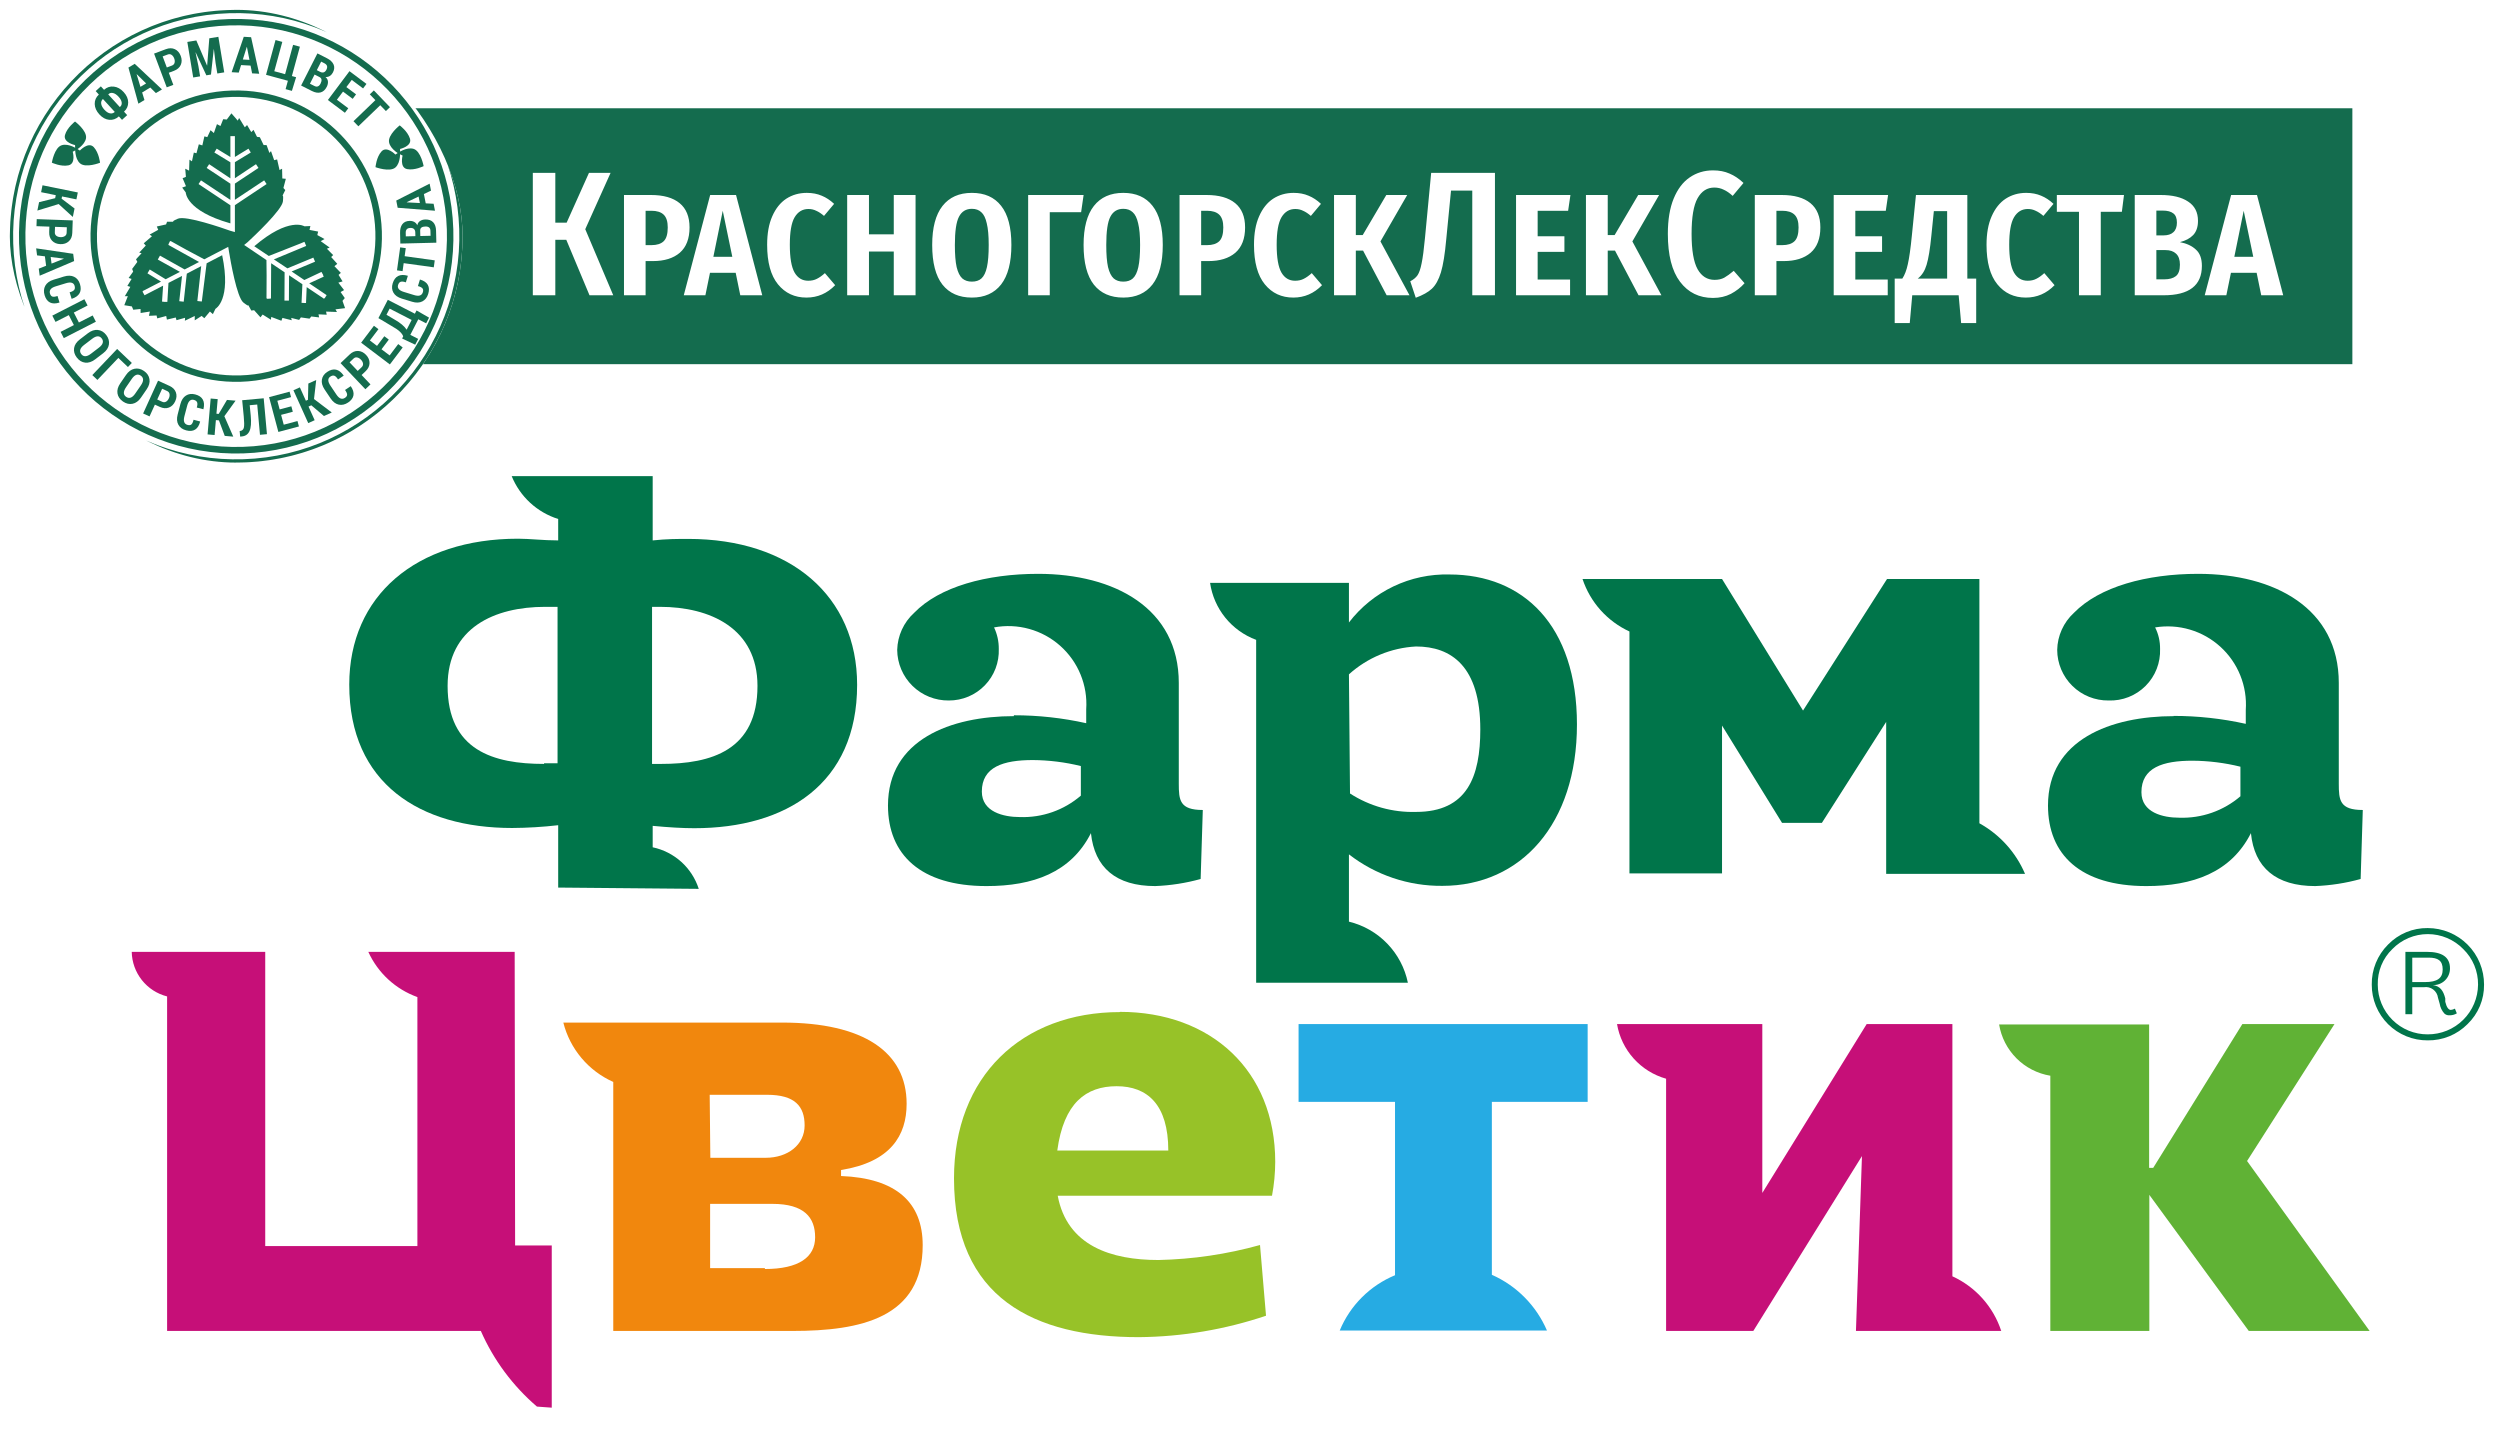 <svg width="254" height="146" viewBox="0 0 254 146" fill="none" xmlns="http://www.w3.org/2000/svg">
<rect width="198" height="26" transform="translate(41 11)" fill="#146C4E"/>
<path d="M62.036 17.562L59.462 23.286L62.306 30H59.894L57.536 24.366H56.42V30H54.134V17.562H56.42V22.62H57.572L59.84 17.562H62.036ZM66.133 19.812C67.405 19.812 68.377 20.088 69.049 20.64C69.721 21.192 70.057 22.014 70.057 23.106C70.057 24.246 69.727 25.104 69.067 25.68C68.407 26.244 67.495 26.526 66.331 26.526H65.593V30H63.397V19.812H66.133ZM66.187 24.906C66.739 24.906 67.153 24.774 67.429 24.51C67.705 24.246 67.843 23.778 67.843 23.106C67.843 22.506 67.705 22.074 67.429 21.81C67.153 21.546 66.739 21.414 66.187 21.414H65.593V24.906H66.187ZM75.213 30L74.745 27.714H72.135L71.667 30H69.471L72.153 19.812H74.781L77.445 30H75.213ZM72.477 26.094H74.403L73.431 21.414L72.477 26.094ZM81.974 19.596C82.537 19.596 83.041 19.692 83.486 19.884C83.93 20.064 84.35 20.34 84.746 20.712L83.719 21.936C83.444 21.696 83.18 21.522 82.927 21.414C82.688 21.294 82.424 21.234 82.135 21.234C81.535 21.234 81.067 21.516 80.731 22.08C80.407 22.632 80.246 23.562 80.246 24.87C80.246 26.19 80.407 27.132 80.731 27.696C81.055 28.248 81.517 28.524 82.118 28.524C82.454 28.524 82.748 28.458 82.999 28.326C83.263 28.194 83.534 28.002 83.809 27.75L84.853 28.974C84.037 29.814 83.066 30.234 81.938 30.234C80.737 30.234 79.772 29.784 79.04 28.884C78.308 27.984 77.942 26.646 77.942 24.87C77.942 23.718 78.115 22.752 78.463 21.972C78.811 21.18 79.285 20.586 79.885 20.19C80.498 19.794 81.194 19.596 81.974 19.596ZM93.021 19.812V30H90.807V25.554H88.287V30H86.073V19.812H88.287V23.808H90.807V19.812H93.021ZM98.743 19.596C100.039 19.596 101.029 20.034 101.713 20.91C102.409 21.786 102.757 23.112 102.757 24.888C102.757 26.664 102.409 28.002 101.713 28.902C101.017 29.79 100.027 30.234 98.743 30.234C97.447 30.234 96.451 29.796 95.755 28.92C95.059 28.032 94.711 26.688 94.711 24.888C94.711 23.136 95.059 21.816 95.755 20.928C96.451 20.04 97.447 19.596 98.743 19.596ZM98.743 21.216C98.143 21.216 97.705 21.486 97.429 22.026C97.153 22.554 97.015 23.508 97.015 24.888C97.015 25.848 97.075 26.598 97.195 27.138C97.327 27.678 97.519 28.062 97.771 28.29C98.023 28.506 98.347 28.614 98.743 28.614C99.151 28.614 99.475 28.506 99.715 28.29C99.967 28.062 100.153 27.678 100.273 27.138C100.393 26.598 100.453 25.848 100.453 24.888C100.453 23.952 100.387 23.22 100.255 22.692C100.135 22.152 99.949 21.774 99.697 21.558C99.457 21.33 99.139 21.216 98.743 21.216ZM110.094 19.812L109.842 21.558H106.656V30H104.46V19.812H110.094ZM114.124 19.596C115.42 19.596 116.41 20.034 117.094 20.91C117.79 21.786 118.138 23.112 118.138 24.888C118.138 26.664 117.79 28.002 117.094 28.902C116.398 29.79 115.408 30.234 114.124 30.234C112.828 30.234 111.832 29.796 111.136 28.92C110.44 28.032 110.092 26.688 110.092 24.888C110.092 23.136 110.44 21.816 111.136 20.928C111.832 20.04 112.828 19.596 114.124 19.596ZM114.124 21.216C113.524 21.216 113.086 21.486 112.81 22.026C112.534 22.554 112.396 23.508 112.396 24.888C112.396 25.848 112.456 26.598 112.576 27.138C112.708 27.678 112.9 28.062 113.152 28.29C113.404 28.506 113.728 28.614 114.124 28.614C114.532 28.614 114.856 28.506 115.096 28.29C115.348 28.062 115.534 27.678 115.654 27.138C115.774 26.598 115.834 25.848 115.834 24.888C115.834 23.952 115.768 23.22 115.636 22.692C115.516 22.152 115.33 21.774 115.078 21.558C114.838 21.33 114.52 21.216 114.124 21.216ZM122.577 19.812C123.849 19.812 124.821 20.088 125.493 20.64C126.165 21.192 126.501 22.014 126.501 23.106C126.501 24.246 126.171 25.104 125.511 25.68C124.851 26.244 123.939 26.526 122.775 26.526H122.037V30H119.841V19.812H122.577ZM122.631 24.906C123.183 24.906 123.597 24.774 123.873 24.51C124.149 24.246 124.287 23.778 124.287 23.106C124.287 22.506 124.149 22.074 123.873 21.81C123.597 21.546 123.183 21.414 122.631 21.414H122.037V24.906H122.631ZM131.438 19.596C132.002 19.596 132.506 19.692 132.95 19.884C133.394 20.064 133.814 20.34 134.21 20.712L133.184 21.936C132.908 21.696 132.644 21.522 132.392 21.414C132.152 21.294 131.888 21.234 131.6 21.234C131 21.234 130.532 21.516 130.196 22.08C129.872 22.632 129.71 23.562 129.71 24.87C129.71 26.19 129.872 27.132 130.196 27.696C130.52 28.248 130.982 28.524 131.582 28.524C131.918 28.524 132.212 28.458 132.464 28.326C132.728 28.194 132.998 28.002 133.274 27.75L134.318 28.974C133.502 29.814 132.53 30.234 131.402 30.234C130.202 30.234 129.236 29.784 128.504 28.884C127.772 27.984 127.406 26.646 127.406 24.87C127.406 23.718 127.58 22.752 127.928 21.972C128.276 21.18 128.75 20.586 129.35 20.19C129.962 19.794 130.658 19.596 131.438 19.596ZM142.972 19.812L140.254 24.528L143.206 30H140.884L138.49 25.464H137.752V30H135.538V19.812H137.752V23.88H138.454L140.848 19.812H142.972ZM151.887 17.562V30H149.583V19.362H147.423L146.937 24.33C146.805 25.806 146.625 26.922 146.397 27.678C146.169 28.422 145.863 28.974 145.479 29.334C145.107 29.682 144.561 29.988 143.841 30.252L143.283 28.578C143.607 28.41 143.853 28.206 144.021 27.966C144.189 27.714 144.327 27.312 144.435 26.76C144.555 26.196 144.669 25.338 144.777 24.186L145.407 17.562H151.887ZM159.556 19.812L159.322 21.414H156.226V24.006H158.944V25.59H156.226V28.398H159.52V30H154.03V19.812H159.556ZM168.566 19.812L165.848 24.528L168.8 30H166.478L164.084 25.464H163.346V30H161.132V19.812H163.346V23.88H164.048L166.442 19.812H168.566ZM174.043 17.31C174.679 17.31 175.237 17.418 175.717 17.634C176.209 17.838 176.683 18.156 177.139 18.588L176.041 19.902C175.729 19.614 175.423 19.404 175.123 19.272C174.835 19.128 174.517 19.056 174.169 19.056C173.449 19.056 172.885 19.416 172.477 20.136C172.069 20.856 171.865 22.062 171.865 23.754C171.865 25.422 172.069 26.622 172.477 27.354C172.885 28.074 173.461 28.434 174.205 28.434C174.577 28.434 174.901 28.362 175.177 28.218C175.453 28.062 175.777 27.828 176.149 27.516L177.247 28.776C176.863 29.208 176.401 29.568 175.861 29.856C175.321 30.132 174.715 30.27 174.043 30.27C172.639 30.27 171.523 29.724 170.695 28.632C169.867 27.54 169.453 25.914 169.453 23.754C169.453 22.326 169.651 21.132 170.047 20.172C170.443 19.212 170.983 18.498 171.667 18.03C172.363 17.55 173.155 17.31 174.043 17.31ZM181.024 19.812C182.296 19.812 183.268 20.088 183.94 20.64C184.612 21.192 184.948 22.014 184.948 23.106C184.948 24.246 184.618 25.104 183.958 25.68C183.298 26.244 182.386 26.526 181.222 26.526H180.484V30H178.288V19.812H181.024ZM181.078 24.906C181.63 24.906 182.044 24.774 182.32 24.51C182.596 24.246 182.734 23.778 182.734 23.106C182.734 22.506 182.596 22.074 182.32 21.81C182.044 21.546 181.63 21.414 181.078 21.414H180.484V24.906H181.078ZM191.83 19.812L191.596 21.414H188.5V24.006H191.218V25.59H188.5V28.398H191.794V30H186.304V19.812H191.83ZM200.781 28.308V32.826H199.251L198.999 30H194.283L194.031 32.826H192.501V28.308H193.275C193.515 27.948 193.701 27.462 193.833 26.85C193.977 26.226 194.115 25.248 194.247 23.916L194.661 19.812H199.881V28.308H200.781ZM197.829 21.45H196.479L196.227 23.934C196.095 25.29 195.933 26.28 195.741 26.904C195.561 27.516 195.261 27.984 194.841 28.308H197.829V21.45ZM205.864 19.596C206.428 19.596 206.932 19.692 207.376 19.884C207.82 20.064 208.24 20.34 208.636 20.712L207.61 21.936C207.334 21.696 207.07 21.522 206.818 21.414C206.578 21.294 206.314 21.234 206.026 21.234C205.426 21.234 204.958 21.516 204.622 22.08C204.298 22.632 204.136 23.562 204.136 24.87C204.136 26.19 204.298 27.132 204.622 27.696C204.946 28.248 205.408 28.524 206.008 28.524C206.344 28.524 206.638 28.458 206.89 28.326C207.154 28.194 207.424 28.002 207.7 27.75L208.744 28.974C207.928 29.814 206.956 30.234 205.828 30.234C204.628 30.234 203.662 29.784 202.93 28.884C202.198 27.984 201.832 26.646 201.832 24.87C201.832 23.718 202.006 22.752 202.354 21.972C202.702 21.18 203.176 20.586 203.776 20.19C204.388 19.794 205.084 19.596 205.864 19.596ZM215.797 19.812L215.581 21.522H213.439V30H211.225V21.522H208.975V19.812H215.797ZM221.48 24.6C222.164 24.732 222.704 24.984 223.1 25.356C223.508 25.716 223.712 26.268 223.712 27.012C223.712 29.004 222.416 30 219.824 30H216.89V19.812H219.518C220.718 19.812 221.648 20.034 222.308 20.478C222.98 20.91 223.316 21.564 223.316 22.44C223.316 23.052 223.154 23.532 222.83 23.88C222.506 24.216 222.056 24.456 221.48 24.6ZM219.086 21.396V23.916H219.806C220.25 23.916 220.586 23.808 220.814 23.592C221.054 23.376 221.174 23.052 221.174 22.62C221.174 22.176 221.054 21.864 220.814 21.684C220.574 21.492 220.214 21.396 219.734 21.396H219.086ZM219.896 28.38C220.4 28.38 220.79 28.272 221.066 28.056C221.342 27.84 221.48 27.45 221.48 26.886C221.48 26.382 221.348 26.01 221.084 25.77C220.832 25.53 220.478 25.41 220.022 25.41H219.086V28.38H219.896ZM229.742 30L229.274 27.714H226.664L226.196 30H224L226.682 19.812H229.31L231.974 30H229.742ZM227.006 26.094H228.932L227.96 21.414L227.006 26.094Z" fill="white"/>
<g filter="url(#filter0_d_2631_866)">
<g clip-path="url(#clip0_2631_866)">
<rect x="1" y="1" width="46" height="46" rx="23" fill="white"/>
<path d="M23.267 1.013C10.596 1.413 0.611 12.049 1.013 24.735C1.205 30.874 3.785 36.57 8.266 40.775C12.745 44.98 18.595 47.188 24.739 46.991C37.411 46.591 47.403 35.948 46.993 23.268C46.802 17.127 44.226 11.426 39.747 7.222C35.268 3.017 29.418 0.807 23.274 1.008L23.267 1.013ZM8.491 40.531C4.074 36.383 1.535 30.775 1.343 24.722C0.946 12.227 10.787 1.739 23.281 1.343C29.331 1.151 35.094 3.329 39.509 7.47C43.928 11.614 46.459 17.232 46.657 23.279C47.057 35.774 37.219 46.262 24.719 46.658C18.667 46.852 12.906 44.675 8.491 40.533V40.531Z" fill="#146C4E"/>
<path d="M23.3 1.935C17.411 2.121 11.942 4.593 7.903 8.899C3.868 13.2 1.75 18.813 1.938 24.701C2.326 36.866 12.537 46.45 24.7 46.067C36.864 45.68 46.453 35.467 46.057 23.302C45.673 11.137 35.457 1.552 23.3 1.935ZM2.591 24.681C2.41 18.962 4.462 13.52 8.382 9.341C12.291 5.168 17.596 2.769 23.318 2.582C35.118 2.208 45.024 11.506 45.4 23.315C45.776 35.117 36.477 45.024 24.677 45.401C12.877 45.782 2.964 36.477 2.588 24.675L2.591 24.681Z" fill="#146C4E"/>
<path d="M23.525 9.198C15.368 9.461 8.946 16.307 9.203 24.465C9.469 32.624 16.318 39.053 24.475 38.789C32.632 38.529 39.061 31.68 38.797 23.521C38.537 15.363 31.689 8.941 23.531 9.198H23.525ZM9.857 24.445C9.611 16.65 15.753 10.102 23.545 9.851C31.339 9.607 37.886 15.751 38.137 23.548C38.255 27.325 36.897 30.927 34.317 33.68C31.728 36.437 28.224 38.022 24.444 38.14C16.649 38.385 10.102 32.245 9.852 24.444L9.857 24.445Z" fill="#146C4E"/>
<path d="M34.084 31.429L35.06 31.309L34.797 30.566L35.031 30.284L34.604 29.671L34.957 29.473L34.376 28.718L34.805 28.589L34.398 27.929L34.63 27.724L33.979 27.046L34.267 26.804L33.645 26.113L33.849 25.917L33.214 25.271L33.492 25.151L32.586 24.504L32.972 24.287L32.24 23.883L32.322 23.527L31.447 23.358L31.535 22.966L30.934 22.993C30.934 22.993 29.379 21.982 25.834 25.017L27.308 26.007L30.517 24.741L30.933 24.567L31.109 24.989L27.826 26.352L29.197 27.265L31.835 26.172L32.01 26.589L29.631 27.582L30.919 28.45L32.658 27.628L32.698 27.693L32.702 27.69L32.716 27.729L32.84 27.948L32.819 27.956L32.893 28.107L31.416 28.787L33.092 29.922L33.168 29.975H33.167L33.188 29.983L32.98 30.314L32.95 30.3L32.917 30.351L31.16 29.172L31.091 30.787H31.034L30.938 30.785L30.637 30.768L30.722 28.875L29.368 27.968L29.353 30.543L28.9 30.54L28.916 27.664L27.549 26.746L27.531 30.314H27.493V30.341L27.118 30.357V30.314H27.076L27.087 28.003L27.071 26.421L24.805 24.89L25.165 24.597C25.736 24.067 28.674 21.323 28.748 20.444C28.803 19.849 28.741 19.828 28.69 19.898L28.985 19.313L28.794 19.101L29.041 18.166L28.683 18.134L28.66 17.142L28.401 17.275L28.156 16.199L27.854 16.273L27.534 15.353L27.368 15.535L27.087 14.743L26.785 14.739L26.4 13.94L26.111 13.903L25.759 13.193L25.529 13.42L25.102 12.704L24.872 12.932L24.294 11.987L24.156 12.255L23.514 11.515L23.041 12.145L22.677 12.111L22.4 12.803L22.043 12.614L21.73 13.517L21.391 13.23L21.062 13.93L20.764 13.857L20.558 14.772L20.2 14.663L19.961 15.57L19.692 15.503L19.503 16.388L19.249 16.221L19.211 17.335L18.819 17.139L18.888 17.967L18.552 18.102L18.896 18.918L18.509 19.061L18.871 19.549C18.871 19.549 18.877 21.405 23.374 22.684L23.408 22.692V20.855L20.172 18.699L20.421 18.325L23.408 20.31V18.661L20.999 17.063L21.247 16.682L23.408 18.12V16.488L21.778 15.494L22.015 15.104L23.408 15.954V13.833H23.865V15.947L25.245 15.105L25.48 15.494L23.865 16.477V18.106L26.009 16.682L26.262 17.063L23.865 18.652V20.299L26.839 18.325L27.087 18.7L23.865 20.843V23.577L23.408 23.45C22.627 23.171 18.891 21.876 18.08 22.217C17.535 22.445 17.54 22.508 17.628 22.525L16.973 22.53L16.873 22.801L15.932 23.012L16.074 23.351L15.203 23.834L15.44 24L14.605 24.719L14.812 24.949L14.146 25.665L14.386 25.727L13.82 26.343L13.954 26.612L13.425 27.323L13.53 27.597L13.069 28.24L13.371 28.339L12.94 29.05L13.242 29.144L12.678 30.098L12.987 30.092L12.627 31.009L13.398 31.133L13.539 31.469L14.279 31.393L14.287 31.801L15.224 31.654L15.133 32.089L15.907 32.051L15.976 32.349L16.886 32.104L16.958 32.473L17.86 32.258L17.932 32.531L18.805 32.286L18.781 32.587L19.785 32.104L19.786 32.547L20.488 32.098L20.759 32.331L21.326 31.65L21.628 31.916L21.891 31.374C21.891 31.374 23.529 30.499 22.572 25.93L20.994 26.752L20.509 30.593L20.501 30.634L20.05 30.584L20.441 27.038L18.98 27.803L18.956 28.003L18.665 30.653L18.213 30.602L18.493 28.037L17.116 28.743L17.003 30.667H16.911V30.674L16.819 30.667L16.636 30.671V30.657L16.462 30.644L16.571 29.024L14.684 30.001L14.496 29.657L14.514 29.645L14.479 29.584L16.36 28.613L14.981 27.771L15.214 27.381L16.831 28.373L18.282 27.624L16.031 26.369L16.253 25.972L18.73 27.36L18.766 27.374L20.226 26.618L17.108 24.884L17.126 24.848L17.108 24.834L17.273 24.495L17.306 24.517L17.327 24.483L18.912 25.364L20.755 26.346L23.187 25.082L23.264 25.56C23.425 26.539 24.063 30.206 24.73 30.739C25.193 31.104 25.247 31.074 25.218 30.985L25.534 31.553L25.817 31.516L26.462 32.24L26.683 31.957L27.526 32.484L27.558 32.2L28.589 32.588L28.697 32.298L29.643 32.538L29.586 32.298L30.395 32.502L30.569 32.248L31.447 32.375L31.629 32.153L32.419 32.248L32.362 31.937L33.193 31.975L33.128 31.657L34.235 31.698L34.084 31.429Z" fill="#146C4E"/>
<path d="M38.151 16.985C38.151 16.985 39.611 17.528 40.184 17.007C40.737 16.505 40.644 15.397 40.644 15.397L40.172 15.702C40.172 15.702 39.292 14.791 38.761 15.386C38.231 15.969 38.151 16.985 38.151 16.985Z" fill="#146C4E"/>
<path d="M43.042 16.879C43.042 16.879 42.759 15.346 42.015 15.123C41.3 14.907 40.404 15.55 40.404 15.55L40.903 15.806C40.903 15.806 40.576 17.026 41.364 17.182C42.132 17.334 43.042 16.879 43.042 16.879Z" fill="#146C4E"/>
<path d="M40.61 12.738C40.61 12.738 39.385 13.696 39.527 14.459C39.664 15.19 40.651 15.697 40.651 15.697L40.647 15.134C40.647 15.134 41.882 14.857 41.653 14.09C41.427 13.34 40.61 12.738 40.61 12.738Z" fill="#146C4E"/>
<path d="M10.164 16.534C10.164 16.534 8.716 17.107 8.132 16.596C7.567 16.109 7.641 15 7.641 15L8.116 15.295C8.116 15.295 8.975 14.365 9.525 14.947C10.058 15.522 10.164 16.534 10.164 16.534Z" fill="#146C4E"/>
<path d="M5.268 16.528C5.268 16.528 5.523 14.993 6.263 14.758C6.967 14.522 7.879 15.154 7.879 15.154L7.389 15.417C7.389 15.417 7.738 16.628 6.955 16.799C6.192 16.96 5.268 16.528 5.268 16.528Z" fill="#146C4E"/>
<path d="M7.623 12.346C7.623 12.346 8.864 13.276 8.738 14.045C8.618 14.778 7.636 15.299 7.636 15.299L7.627 14.74C7.627 14.74 6.393 14.488 6.603 13.714C6.814 12.962 7.623 12.346 7.623 12.346Z" fill="#146C4E"/>
<path d="M5.604 20.135L5.666 19.83L4.176 19.526L4.319 18.824L7.906 19.554L7.763 20.256L6.304 19.959L6.258 20.186L7.574 21.183L7.399 22.043L5.96 20.731L3.796 21.394L3.969 20.541L5.604 20.135Z" fill="#146C4E"/>
<path d="M5.017 23.026L3.706 22.979L3.732 22.263L7.39 22.394L7.344 23.666C7.331 24.031 7.213 24.315 6.989 24.518C6.765 24.722 6.479 24.817 6.129 24.805C5.777 24.792 5.497 24.675 5.288 24.455C5.082 24.236 4.985 23.945 4.998 23.582L5.017 23.026ZM5.59 23.047L5.57 23.602C5.565 23.755 5.617 23.873 5.726 23.958C5.835 24.042 5.976 24.087 6.149 24.093C6.323 24.1 6.468 24.065 6.585 23.988C6.704 23.914 6.766 23.799 6.771 23.645L6.791 23.09L5.59 23.047Z" fill="#146C4E"/>
<path d="M4.685 27L4.561 26.042L3.766 25.947L3.674 25.232L7.436 25.786L7.531 26.524L4.032 28.012L3.939 27.297L4.685 27ZM5.151 26.113L5.237 26.782L6.479 26.29L6.477 26.275L5.151 26.113Z" fill="#146C4E"/>
<path d="M6.045 30.729L6.033 30.741C5.65 30.862 5.331 30.859 5.079 30.733C4.826 30.607 4.645 30.363 4.534 30C4.424 29.638 4.446 29.315 4.601 29.031C4.758 28.746 5.039 28.542 5.446 28.417L6.492 28.097C6.898 27.974 7.244 27.982 7.53 28.122C7.819 28.263 8.017 28.509 8.124 28.86C8.238 29.232 8.224 29.543 8.083 29.793C7.943 30.045 7.679 30.233 7.291 30.359L7.275 30.356L7.073 29.697C7.306 29.637 7.461 29.555 7.54 29.452C7.619 29.349 7.631 29.208 7.576 29.028C7.529 28.874 7.433 28.775 7.288 28.73C7.143 28.685 6.948 28.699 6.705 28.774L5.654 29.095C5.407 29.171 5.237 29.27 5.143 29.393C5.05 29.518 5.029 29.665 5.08 29.833C5.131 29.998 5.213 30.098 5.327 30.134C5.443 30.17 5.616 30.149 5.844 30.07L6.045 30.729Z" fill="#146C4E"/>
<path d="M6.482 34.353L6.157 33.717L7.507 33.027L6.99 32.015L5.64 32.705L5.314 32.067L8.573 30.401L8.899 31.039L7.498 31.756L8.015 32.767L9.416 32.051L9.741 32.687L6.482 34.353Z" fill="#146C4E"/>
<path d="M9.665 36.512C9.324 36.772 8.987 36.883 8.654 36.844C8.321 36.806 8.037 36.632 7.802 36.325C7.567 36.017 7.476 35.698 7.527 35.367C7.578 35.037 7.775 34.742 8.116 34.481L8.931 33.858C9.27 33.599 9.607 33.487 9.941 33.524C10.275 33.559 10.56 33.73 10.794 34.036C11.028 34.343 11.119 34.664 11.067 34.999C11.016 35.333 10.821 35.63 10.481 35.889L9.665 36.512ZM10.053 35.32C10.261 35.161 10.388 35.003 10.434 34.846C10.482 34.687 10.449 34.534 10.336 34.386C10.222 34.237 10.084 34.165 9.922 34.171C9.76 34.176 9.574 34.259 9.365 34.419L8.546 35.044C8.335 35.205 8.206 35.364 8.159 35.52C8.112 35.676 8.145 35.828 8.258 35.976C8.369 36.123 8.508 36.195 8.672 36.191C8.836 36.188 9.023 36.106 9.234 35.946L10.053 35.32Z" fill="#146C4E"/>
<path d="M12.998 37.29L12.024 36.364L9.896 38.601L9.377 38.108L11.9 35.455L13.394 36.875L12.998 37.29Z" fill="#146C4E"/>
<path d="M14.325 40.393C14.082 40.746 13.796 40.957 13.467 41.024C13.139 41.091 12.815 41.015 12.496 40.796C12.177 40.577 11.99 40.302 11.936 39.972C11.882 39.642 11.977 39.3 12.22 38.946L12.8 38.101C13.042 37.748 13.327 37.538 13.655 37.468C13.985 37.397 14.308 37.471 14.626 37.689C14.944 37.907 15.13 38.184 15.185 38.518C15.241 38.852 15.148 39.194 14.905 39.547L14.325 40.393ZM14.322 39.14C14.47 38.924 14.541 38.734 14.536 38.57C14.532 38.405 14.453 38.269 14.3 38.164C14.145 38.058 13.991 38.032 13.839 38.089C13.687 38.145 13.536 38.281 13.387 38.498L12.804 39.347C12.654 39.566 12.581 39.757 12.584 39.92C12.588 40.083 12.667 40.217 12.82 40.323C12.972 40.427 13.126 40.452 13.281 40.398C13.436 40.344 13.588 40.208 13.738 39.989L14.322 39.14Z" fill="#146C4E"/>
<path d="M15.737 41.112L15.193 42.307L14.541 42.01L16.058 38.678L17.215 39.205C17.548 39.357 17.766 39.574 17.868 39.859C17.971 40.143 17.95 40.445 17.804 40.764C17.659 41.084 17.444 41.299 17.161 41.407C16.88 41.515 16.574 41.493 16.243 41.343L15.737 41.112ZM15.975 40.59L16.48 40.821C16.619 40.884 16.748 40.881 16.868 40.812C16.988 40.743 17.084 40.63 17.155 40.473C17.227 40.315 17.25 40.167 17.224 40.029C17.201 39.892 17.119 39.791 16.978 39.727L16.473 39.497L15.975 40.59Z" fill="#146C4E"/>
<path d="M20.331 42.822L20.334 42.838C20.235 43.228 20.066 43.498 19.826 43.646C19.586 43.795 19.283 43.821 18.917 43.725C18.55 43.629 18.287 43.441 18.127 43.16C17.967 42.877 17.941 42.53 18.049 42.118L18.326 41.06C18.433 40.65 18.622 40.359 18.892 40.189C19.163 40.018 19.477 39.979 19.832 40.072C20.208 40.17 20.466 40.345 20.604 40.596C20.745 40.848 20.766 41.171 20.67 41.567L20.659 41.58L19.992 41.405C20.062 41.176 20.075 41.001 20.028 40.879C19.982 40.758 19.868 40.674 19.687 40.626C19.531 40.585 19.396 40.615 19.281 40.715C19.167 40.815 19.077 40.988 19.013 41.234L18.734 42.297C18.669 42.547 18.664 42.744 18.72 42.889C18.777 43.034 18.891 43.128 19.061 43.173C19.228 43.217 19.357 43.199 19.447 43.121C19.538 43.041 19.611 42.883 19.664 42.647L20.331 42.822Z" fill="#146C4E"/>
<path d="M22.244 42.71L21.934 42.683L21.803 44.198L21.089 44.136L21.404 40.489L22.119 40.551L21.99 42.034L22.221 42.054L23.06 40.633L23.934 40.708L22.795 42.288L23.701 44.362L22.834 44.287L22.244 42.71Z" fill="#146C4E"/>
<path d="M26.792 40.465L27.122 44.111L26.413 44.176L26.134 41.1L25.371 41.17L25.475 42.236C25.543 42.952 25.501 43.474 25.347 43.803C25.195 44.13 24.936 44.309 24.57 44.343L24.4 44.358L24.348 43.79L24.433 43.782C24.622 43.746 24.738 43.629 24.78 43.43C24.823 43.231 24.817 42.854 24.764 42.3L24.605 40.663L26.792 40.465Z" fill="#146C4E"/>
<path d="M29.748 41.832L28.56 42.149L28.827 43.149L30.224 42.777L30.371 43.328L28.282 43.886L27.338 40.348L29.423 39.792L29.57 40.346L28.178 40.717L28.413 41.597L29.601 41.28L29.748 41.832Z" fill="#146C4E"/>
<path d="M31.629 41.178L31.345 41.306L31.97 42.693L31.317 42.988L29.812 39.65L30.466 39.356L31.077 40.713L31.288 40.618L31.327 38.968L32.127 38.607L31.904 40.542L33.708 41.911L32.914 42.268L31.629 41.178Z" fill="#146C4E"/>
<path d="M35.629 39.238L35.643 39.246C35.87 39.578 35.96 39.883 35.912 40.161C35.864 40.44 35.683 40.684 35.368 40.895C35.054 41.106 34.738 41.178 34.421 41.112C34.104 41.044 33.826 40.834 33.589 40.48L32.98 39.572C32.744 39.219 32.652 38.886 32.703 38.571C32.755 38.254 32.933 37.993 33.238 37.789C33.561 37.572 33.862 37.495 34.142 37.558C34.424 37.62 34.681 37.818 34.913 38.152L34.915 38.169L34.343 38.553C34.218 38.348 34.095 38.223 33.973 38.177C33.852 38.131 33.713 38.161 33.557 38.265C33.423 38.355 33.356 38.475 33.355 38.628C33.354 38.78 33.425 38.962 33.566 39.173L34.178 40.086C34.322 40.3 34.466 40.435 34.611 40.489C34.758 40.542 34.904 40.519 35.05 40.421C35.194 40.325 35.266 40.217 35.267 40.098C35.268 39.976 35.197 39.817 35.056 39.621L35.629 39.238Z" fill="#146C4E"/>
<path d="M36.737 38.102L37.641 39.054L37.121 39.547L34.601 36.893L35.523 36.017C35.788 35.765 36.072 35.645 36.374 35.657C36.676 35.668 36.948 35.801 37.189 36.055C37.432 36.31 37.55 36.589 37.545 36.893C37.539 37.194 37.405 37.47 37.141 37.72L36.737 38.102ZM36.343 37.687L36.746 37.304C36.856 37.199 36.902 37.078 36.883 36.941C36.864 36.804 36.795 36.673 36.676 36.548C36.556 36.422 36.428 36.345 36.291 36.318C36.154 36.288 36.03 36.326 35.918 36.432L35.515 36.815L36.343 37.687Z" fill="#146C4E"/>
<path d="M39.503 34.505L38.761 35.486L39.587 36.111L40.459 34.958L40.914 35.302L39.61 37.027L36.691 34.818L37.992 33.097L38.45 33.443L37.58 34.592L38.306 35.142L39.048 34.161L39.503 34.505Z" fill="#146C4E"/>
<path d="M43.594 32.274L43.298 32.851L42.499 32.441L41.688 34.02L42.487 34.43L42.184 35.02L40.855 34.394L40.964 34.181C40.927 34.041 40.816 33.882 40.633 33.703C40.451 33.523 40.144 33.314 39.714 33.078L38.446 32.321L39.402 30.46L42.151 31.873L42.321 31.542L43.594 32.274ZM40.041 32.44C40.371 32.625 40.639 32.805 40.843 32.98C41.047 33.155 41.205 33.327 41.315 33.497L41.824 32.506L39.586 31.356L39.266 31.98L40.041 32.44Z" fill="#146C4E"/>
<path d="M42.664 28.406L42.681 28.403C43.066 28.518 43.328 28.698 43.467 28.944C43.605 29.19 43.619 29.494 43.508 29.856C43.397 30.218 43.198 30.474 42.911 30.622C42.622 30.77 42.273 30.782 41.867 30.657L40.821 30.337C40.416 30.213 40.133 30.013 39.974 29.736C39.814 29.457 39.788 29.142 39.896 28.791C40.009 28.42 40.195 28.17 40.451 28.042C40.709 27.912 41.033 27.903 41.424 28.016L41.436 28.028L41.235 28.687C41.008 28.607 40.834 28.587 40.711 28.629C40.588 28.67 40.499 28.78 40.444 28.96C40.397 29.114 40.421 29.25 40.516 29.368C40.611 29.487 40.78 29.584 41.024 29.658L42.075 29.98C42.321 30.055 42.518 30.068 42.665 30.019C42.812 29.967 42.911 29.858 42.963 29.689C43.013 29.524 43.001 29.395 42.926 29.302C42.85 29.207 42.696 29.128 42.462 29.065L42.664 28.406Z" fill="#146C4E"/>
<path d="M41.225 25.211L41.112 26.028L44.17 26.453L44.072 27.16L41.014 26.736L40.901 27.548L40.334 27.469L40.657 25.133L41.225 25.211Z" fill="#146C4E"/>
<path d="M44.334 24.657L40.674 24.747L40.648 23.668C40.639 23.291 40.715 22.995 40.877 22.78C41.04 22.563 41.287 22.45 41.618 22.442C41.793 22.438 41.949 22.473 42.086 22.546C42.222 22.62 42.326 22.733 42.396 22.886C42.437 22.692 42.532 22.547 42.68 22.451C42.829 22.355 43.004 22.305 43.207 22.3C43.557 22.291 43.825 22.385 44.011 22.582C44.197 22.777 44.294 23.061 44.303 23.435L44.334 24.657ZM42.703 23.98L43.746 23.955L43.733 23.449C43.73 23.299 43.685 23.187 43.599 23.116C43.514 23.042 43.388 23.008 43.222 23.012C43.048 23.016 42.915 23.051 42.822 23.117C42.73 23.183 42.686 23.287 42.689 23.427L42.703 23.98ZM42.203 23.992L42.193 23.598C42.186 23.452 42.142 23.342 42.059 23.267C41.975 23.19 41.857 23.153 41.705 23.157C41.534 23.161 41.41 23.205 41.333 23.287C41.255 23.369 41.217 23.492 41.221 23.654L41.23 24.016L42.203 23.992Z" fill="#146C4E"/>
<path d="M43.067 19.713L43.254 20.66L44.054 20.702L44.194 21.409L40.403 21.108L40.259 20.378L43.65 18.659L43.79 19.367L43.067 19.713ZM42.661 20.629L42.53 19.968L41.324 20.543L41.327 20.558L42.661 20.629Z" fill="#146C4E"/>
<path d="M10.57 9.125C10.857 8.866 11.185 8.757 11.554 8.797C11.923 8.836 12.261 9.023 12.568 9.358C12.869 9.687 13.021 10.036 13.024 10.404C13.027 10.77 12.887 11.085 12.601 11.346L12.922 11.697L12.397 12.177L12.076 11.826L12.074 11.828C11.786 12.092 11.46 12.207 11.095 12.173C10.731 12.138 10.399 11.956 10.098 11.627C9.79 11.29 9.632 10.937 9.623 10.565C9.615 10.191 9.755 9.872 10.043 9.608L10.045 9.607L9.722 9.254L10.247 8.774L10.57 9.125ZM10.455 10.058C10.314 10.187 10.256 10.348 10.281 10.542C10.306 10.735 10.416 10.939 10.613 11.154C10.802 11.361 10.989 11.482 11.174 11.517C11.357 11.552 11.52 11.504 11.66 11.375L11.662 11.373L10.457 10.056L10.455 10.058ZM12.051 9.831C11.855 9.618 11.664 9.49 11.477 9.45C11.292 9.409 11.135 9.452 11.007 9.581L10.999 9.594L12.171 10.874L12.185 10.868C12.327 10.754 12.387 10.605 12.365 10.42C12.344 10.233 12.239 10.037 12.051 9.831Z" fill="#146C4E"/>
<path d="M15.269 8.894L14.442 9.394L14.676 10.16L14.059 10.533L13.048 6.866L13.685 6.482L16.458 9.084L15.84 9.457L15.269 8.894ZM14.269 8.825L14.846 8.477L13.895 7.539L13.882 7.547L14.269 8.825Z" fill="#146C4E"/>
<path d="M17.149 7.393L17.61 8.622L16.94 8.873L15.654 5.446L16.846 4.999C17.188 4.871 17.496 4.87 17.77 4.999C18.043 5.127 18.241 5.355 18.364 5.683C18.488 6.013 18.488 6.316 18.365 6.594C18.242 6.869 18.011 7.07 17.671 7.198L17.149 7.393ZM16.948 6.856L17.468 6.661C17.611 6.607 17.701 6.514 17.736 6.38C17.772 6.247 17.76 6.099 17.699 5.938C17.638 5.775 17.55 5.654 17.434 5.575C17.32 5.495 17.191 5.481 17.046 5.536L16.526 5.731L16.948 6.856Z" fill="#146C4E"/>
<path d="M19.948 4.11L21.033 6.655L21.048 6.652L21.265 3.892L22.185 3.74L22.782 7.352L22.08 7.468L21.906 6.418L21.733 5.004L21.718 5.004L21.435 7.574L20.966 7.652L19.881 5.328L19.867 5.333L20.157 6.707L20.331 7.757L19.629 7.873L19.032 4.261L19.948 4.11Z" fill="#146C4E"/>
<path d="M25.459 6.665L24.494 6.612L24.255 7.377L23.535 7.336L24.767 3.738L25.511 3.78L26.334 7.493L25.613 7.453L25.459 6.665ZM24.672 6.045L25.345 6.082L25.088 4.771L25.073 4.77L24.672 6.045Z" fill="#146C4E"/>
<path d="M27.993 4.068L28.682 4.256L27.869 7.237L28.966 7.536L29.778 4.555L30.469 4.743L29.656 7.727L30.085 7.844L29.658 9.232L29.017 9.057L29.249 8.206L27.03 7.601L27.993 4.068Z" fill="#146C4E"/>
<path d="M30.593 8.69L32.25 5.426L33.212 5.914C33.548 6.085 33.773 6.293 33.885 6.538C33.999 6.784 33.981 7.055 33.831 7.35C33.752 7.506 33.647 7.627 33.517 7.713C33.387 7.797 33.239 7.835 33.071 7.825C33.222 7.952 33.305 8.104 33.319 8.281C33.333 8.457 33.294 8.635 33.202 8.816C33.043 9.129 32.834 9.32 32.572 9.39C32.312 9.461 32.016 9.412 31.683 9.243L30.593 8.69ZM31.962 7.575L31.49 8.506L31.941 8.734C32.075 8.803 32.194 8.816 32.298 8.775C32.403 8.734 32.493 8.64 32.569 8.492C32.647 8.337 32.68 8.203 32.665 8.09C32.651 7.977 32.581 7.889 32.456 7.826L31.962 7.575ZM32.189 7.129L32.541 7.307C32.672 7.37 32.791 7.384 32.896 7.347C33.003 7.309 33.092 7.222 33.161 7.086C33.238 6.934 33.259 6.804 33.223 6.698C33.187 6.589 33.097 6.499 32.952 6.425L32.63 6.261L32.189 7.129Z" fill="#146C4E"/>
<path d="M35.833 10.043L34.849 9.306L34.228 10.135L35.385 11.001L35.043 11.458L33.313 10.162L35.507 7.232L37.233 8.525L36.89 8.984L35.737 8.12L35.191 8.848L36.175 9.586L35.833 10.043Z" fill="#146C4E"/>
<path d="M39.206 11.284L38.634 10.69L36.409 12.831L35.914 12.316L38.139 10.175L37.571 9.584L37.983 9.187L39.619 10.887L39.206 11.284Z" fill="#146C4E"/>
</g>
</g>
<path d="M250.704 104.046C250.175 104.581 249.543 105.003 248.847 105.287C248.152 105.572 247.405 105.712 246.653 105.701C245.907 105.706 245.167 105.564 244.477 105.282C243.787 105 243.159 104.583 242.63 104.057C242.101 103.53 241.683 102.904 241.398 102.215C241.113 101.525 240.967 100.786 240.971 100.04C240.959 99.285 241.099 98.535 241.383 97.836C241.667 97.136 242.09 96.501 242.625 95.968C243.147 95.429 243.773 95.003 244.466 94.714C245.159 94.426 245.904 94.282 246.653 94.292C247.407 94.292 248.154 94.441 248.849 94.73C249.546 95.019 250.178 95.443 250.71 95.977C251.242 96.511 251.664 97.145 251.951 97.842C252.236 98.539 252.382 99.286 252.379 100.04C252.389 100.787 252.245 101.528 251.957 102.217C251.667 102.906 251.241 103.528 250.704 104.046ZM250.267 96.426C249.799 95.944 249.239 95.562 248.62 95.301C248.001 95.039 247.336 94.905 246.664 94.905C245.993 94.905 245.328 95.039 244.708 95.301C244.09 95.562 243.53 95.944 243.061 96.426C242.577 96.893 242.196 97.455 241.941 98.077C241.687 98.699 241.564 99.368 241.581 100.04C241.581 100.705 241.712 101.364 241.967 101.978C242.223 102.592 242.596 103.15 243.067 103.619C243.539 104.089 244.099 104.46 244.713 104.713C245.329 104.965 245.988 105.094 246.653 105.091C248.001 105.097 249.296 104.569 250.254 103.622C251.213 102.675 251.759 101.387 251.77 100.04C251.777 99.367 251.648 98.7 251.39 98.078C251.131 97.457 250.749 96.895 250.267 96.426ZM249.614 102.957C249.385 103.096 249.12 103.164 248.853 103.153C248.761 103.16 248.67 103.147 248.584 103.117C248.499 103.087 248.419 103.04 248.352 102.979C248.098 102.699 247.931 102.351 247.872 101.977L247.699 101.368C247.677 101.202 247.623 101.042 247.539 100.898C247.454 100.754 247.341 100.628 247.207 100.528C247.073 100.429 246.92 100.357 246.758 100.318C246.595 100.279 246.426 100.273 246.261 100.301H245.086V103.044H244.389V96.709H246.566C248.134 96.709 248.918 97.253 248.918 98.385C248.92 98.613 248.877 98.839 248.79 99.049C248.704 99.259 248.575 99.45 248.412 99.609C248.249 99.767 248.055 99.891 247.843 99.973C247.63 100.055 247.404 100.092 247.176 100.083C247.939 100.192 248.243 100.671 248.439 101.433V101.782C248.57 102.326 248.765 102.609 249.005 102.609C249.151 102.595 249.292 102.551 249.418 102.478L249.614 102.957ZM246.763 97.296H245.086V99.779H246.37C247.634 99.779 248.177 99.387 248.177 98.494C248.177 97.601 247.699 97.296 246.763 97.296Z" fill="#00754A"/>
<path d="M184.08 83.014L183.753 82.709L183.187 83.515L184.08 83.014Z" fill="#6CC9F1"/>
<path d="M103.022 72.759C96.621 72.759 90.219 75.132 90.219 81.838C90.219 86.824 93.529 90.025 100.235 90.025C104.959 90.025 108.813 88.653 110.839 84.647C111.208 88.152 113.386 90.025 117.37 90.025C118.931 89.965 120.479 89.724 121.985 89.306L122.204 82.295C119.852 82.295 119.765 81.294 119.765 79.617V69.384C119.765 61.807 113.232 58.302 105.482 58.302C100.235 58.302 95.445 59.608 92.876 62.265C92.349 62.744 91.925 63.325 91.63 63.972C91.335 64.619 91.174 65.32 91.155 66.031C91.161 66.714 91.302 67.388 91.569 68.016C91.836 68.644 92.224 69.213 92.712 69.691C93.2 70.168 93.776 70.544 94.41 70.798C95.043 71.052 95.72 71.178 96.402 71.17C97.084 71.173 97.76 71.038 98.389 70.774C99.018 70.509 99.585 70.12 100.06 69.629C100.534 69.139 100.904 68.558 101.147 67.921C101.39 67.284 101.502 66.604 101.476 65.922C101.482 65.17 101.318 64.426 100.996 63.745C102.184 63.523 103.407 63.576 104.572 63.9C105.736 64.223 106.811 64.808 107.714 65.611C108.618 66.413 109.326 67.412 109.784 68.53C110.243 69.648 110.44 70.856 110.359 72.062V73.478C107.943 72.939 105.475 72.669 103 72.672L103.022 72.759ZM109.814 80.837C108.1 82.313 105.893 83.09 103.631 83.014C101.955 83.014 99.755 82.491 99.755 80.423C99.755 77.919 101.932 77.222 104.937 77.222C106.582 77.233 108.218 77.438 109.814 77.832V80.837Z" fill="#00754A"/>
<path d="M127.625 65.008V99.844H143.04C142.733 98.348 142.006 96.971 140.946 95.873C139.886 94.774 138.536 93.999 137.052 93.639V86.802C139.765 88.908 143.111 90.036 146.545 90.003C154.535 90.003 160.218 83.71 160.218 73.608C160.218 63.506 154.731 58.367 147.264 58.367C145.298 58.316 143.347 58.731 141.572 59.579C139.798 60.427 138.248 61.683 137.052 63.244V59.216H122.943C123.131 60.513 123.666 61.736 124.489 62.755C125.313 63.774 126.396 64.552 127.625 65.008ZM137.052 68.513C138.933 66.816 141.339 65.817 143.867 65.683C147.459 65.683 150.399 67.708 150.399 74.109C150.399 78.877 149.093 82.491 143.867 82.491C141.494 82.561 139.155 81.908 137.161 80.619L137.052 68.513Z" fill="#00754A"/>
<path d="M228.301 117.958L237.184 104.046H227.822L218.765 118.655H218.351V104.089H203.11C203.325 105.392 203.942 106.594 204.876 107.528C205.808 108.461 207.011 109.078 208.313 109.293V135.224H218.372V121.398L228.475 135.224H240.754L228.301 117.958Z" fill="#60B235"/>
<path d="M220.877 72.759C214.476 72.759 208.076 75.132 208.076 81.838C208.076 86.824 211.363 90.025 218.069 90.025C222.794 90.025 226.669 88.653 228.694 84.647C229.042 88.152 231.241 90.025 235.225 90.025C236.787 89.965 238.336 89.724 239.841 89.306L240.059 82.295C237.707 82.295 237.621 81.294 237.621 79.617V69.384C237.621 61.807 231.089 58.302 223.337 58.302C218.09 58.302 213.301 59.608 210.71 62.265C210.187 62.745 209.766 63.326 209.475 63.974C209.182 64.621 209.025 65.321 209.012 66.031C209.014 66.713 209.152 67.387 209.417 68.014C209.682 68.642 210.068 69.212 210.554 69.689C211.04 70.167 211.614 70.544 212.247 70.798C212.88 71.052 213.555 71.178 214.237 71.17C214.931 71.194 215.624 71.075 216.27 70.82C216.917 70.564 217.504 70.178 217.994 69.686C218.484 69.193 218.869 68.605 219.121 67.957C219.374 67.31 219.489 66.617 219.463 65.922C219.472 65.167 219.301 64.42 218.961 63.745C220.143 63.552 221.353 63.629 222.501 63.969C223.649 64.309 224.706 64.905 225.592 65.711C226.477 66.517 227.17 67.513 227.616 68.624C228.063 69.735 228.253 70.933 228.171 72.128V73.543C225.755 73.005 223.287 72.735 220.812 72.737L220.877 72.759ZM227.627 80.902C225.905 82.379 223.69 83.156 221.422 83.079C219.746 83.079 217.569 82.557 217.569 80.488C217.569 77.984 219.746 77.288 222.749 77.288C224.394 77.298 226.031 77.503 227.627 77.897V80.902Z" fill="#00754A"/>
<path d="M70.994 90.308C70.654 89.254 70.043 88.309 69.222 87.567C68.399 86.826 67.396 86.314 66.313 86.084V83.907C67.881 84.059 69.361 84.146 70.537 84.146C79.877 84.146 87.084 79.639 87.084 69.58C87.084 60.545 80.291 54.753 69.928 54.753C68.883 54.753 67.751 54.753 66.313 54.906V48.374H51.987C52.405 49.403 53.046 50.328 53.861 51.08C54.678 51.833 55.652 52.396 56.712 52.729V54.906C55.209 54.906 53.794 54.732 52.641 54.732C42.277 54.732 35.484 60.523 35.484 69.559C35.484 79.617 42.69 84.124 52.031 84.124C53.595 84.114 55.158 84.02 56.712 83.841V90.177L70.994 90.308ZM67.054 61.655C72.148 61.655 76.96 63.833 76.96 69.689C76.96 76.221 72.301 77.614 67.163 77.614H66.248V61.655H67.054ZM55.275 77.614C50.136 77.614 45.477 76.243 45.477 69.689C45.477 63.745 50.289 61.655 55.384 61.655H56.647V77.549H55.275" fill="#00754A"/>
<path d="M165.552 88.74H174.958V73.717L181.054 83.602H185.104L191.635 73.347V88.784H205.743C204.812 86.603 203.181 84.795 201.106 83.645V58.825H191.723L183.188 72.193L174.958 58.825H160.784C161.171 59.993 161.794 61.069 162.614 61.987C163.435 62.904 164.435 63.644 165.552 64.159V88.74Z" fill="#00754A"/>
<path d="M113.8 102.827C103.806 102.827 96.927 109.358 96.927 119.722C96.927 131.893 105.069 135.855 115.716 135.855C120.107 135.815 124.465 135.081 128.627 133.678L128.017 126.493C124.654 127.431 121.187 127.942 117.696 128.017C112.929 128.017 108.422 126.602 107.464 121.485H129.236C129.449 120.351 129.559 119.2 129.563 118.045C129.563 108.77 123.031 102.805 113.778 102.805L113.8 102.827ZM107.42 116.891C108.074 112.058 110.337 110.36 113.452 110.36C116.565 110.36 118.699 112.21 118.699 116.891H107.42Z" fill="#97C228"/>
<path d="M131.935 104.046V111.949H141.733V129.563C139.19 130.617 137.17 132.637 136.116 135.18H157.17C156.086 132.655 154.087 130.632 151.573 129.519V111.949H161.306V104.046H131.935Z" fill="#26ABE3"/>
<path d="M85.451 119.396V118.873C90.481 118.067 92.113 115.368 92.113 112.145C92.113 106.898 87.759 103.894 79.464 103.894H57.234C57.567 105.217 58.198 106.448 59.077 107.493C59.955 108.538 61.06 109.369 62.307 109.925V135.224H80.53C87.454 135.224 93.746 133.896 93.746 126.515C93.746 122.161 91.047 119.7 85.451 119.483V119.396ZM72.105 111.231H77.94C80.748 111.231 81.749 112.385 81.749 114.344C81.749 116.304 80.052 117.632 77.787 117.632H72.17L72.105 111.231ZM77.722 128.845H72.148V122.313H78.463C81.728 122.313 82.817 123.706 82.817 125.709C82.817 127.713 81.183 128.932 77.7 128.932" fill="#F1870D"/>
<path d="M52.291 96.709H37.421C37.903 97.769 38.592 98.722 39.448 99.511C40.305 100.3 41.311 100.909 42.407 101.303V126.602H26.948V96.709H13.384C13.404 97.753 13.767 98.762 14.416 99.58C15.065 100.398 15.964 100.98 16.977 101.237V135.224H48.852C50.152 138.182 52.101 140.808 54.555 142.91L56.058 143.019V126.537H52.335L52.291 96.709Z" fill="#C60F78"/>
<path d="M198.363 129.672V104.046H189.654L179.051 121.202V104.046H164.289C164.511 105.348 165.096 106.56 165.978 107.543C166.861 108.526 168.004 109.238 169.275 109.598V135.224H177.983H178.136L189.175 117.458L188.565 135.224H203.326C202.926 134.006 202.279 132.885 201.425 131.929C200.571 130.974 199.528 130.205 198.363 129.672Z" fill="#C60F78"/>
<defs>
<filter id="filter0_d_2631_866" x="0" y="0" width="48" height="48" filterUnits="userSpaceOnUse" color-interpolation-filters="sRGB">
<feFlood flood-opacity="0" result="BackgroundImageFix"/>
<feColorMatrix in="SourceAlpha" type="matrix" values="0 0 0 0 0 0 0 0 0 0 0 0 0 0 0 0 0 0 127 0" result="hardAlpha"/>
<feOffset/>
<feGaussianBlur stdDeviation="0.5"/>
<feComposite in2="hardAlpha" operator="out"/>
<feColorMatrix type="matrix" values="0 0 0 0 0 0 0 0 0 0 0 0 0 0 0 0 0 0 0.01 0"/>
<feBlend mode="normal" in2="BackgroundImageFix" result="effect1_dropShadow_2631_866"/>
<feBlend mode="normal" in="SourceGraphic" in2="effect1_dropShadow_2631_866" result="shape"/>
</filter>
<clipPath id="clip0_2631_866">
<rect x="1" y="1" width="46" height="46" rx="23" fill="white"/>
</clipPath>
</defs>
</svg>
